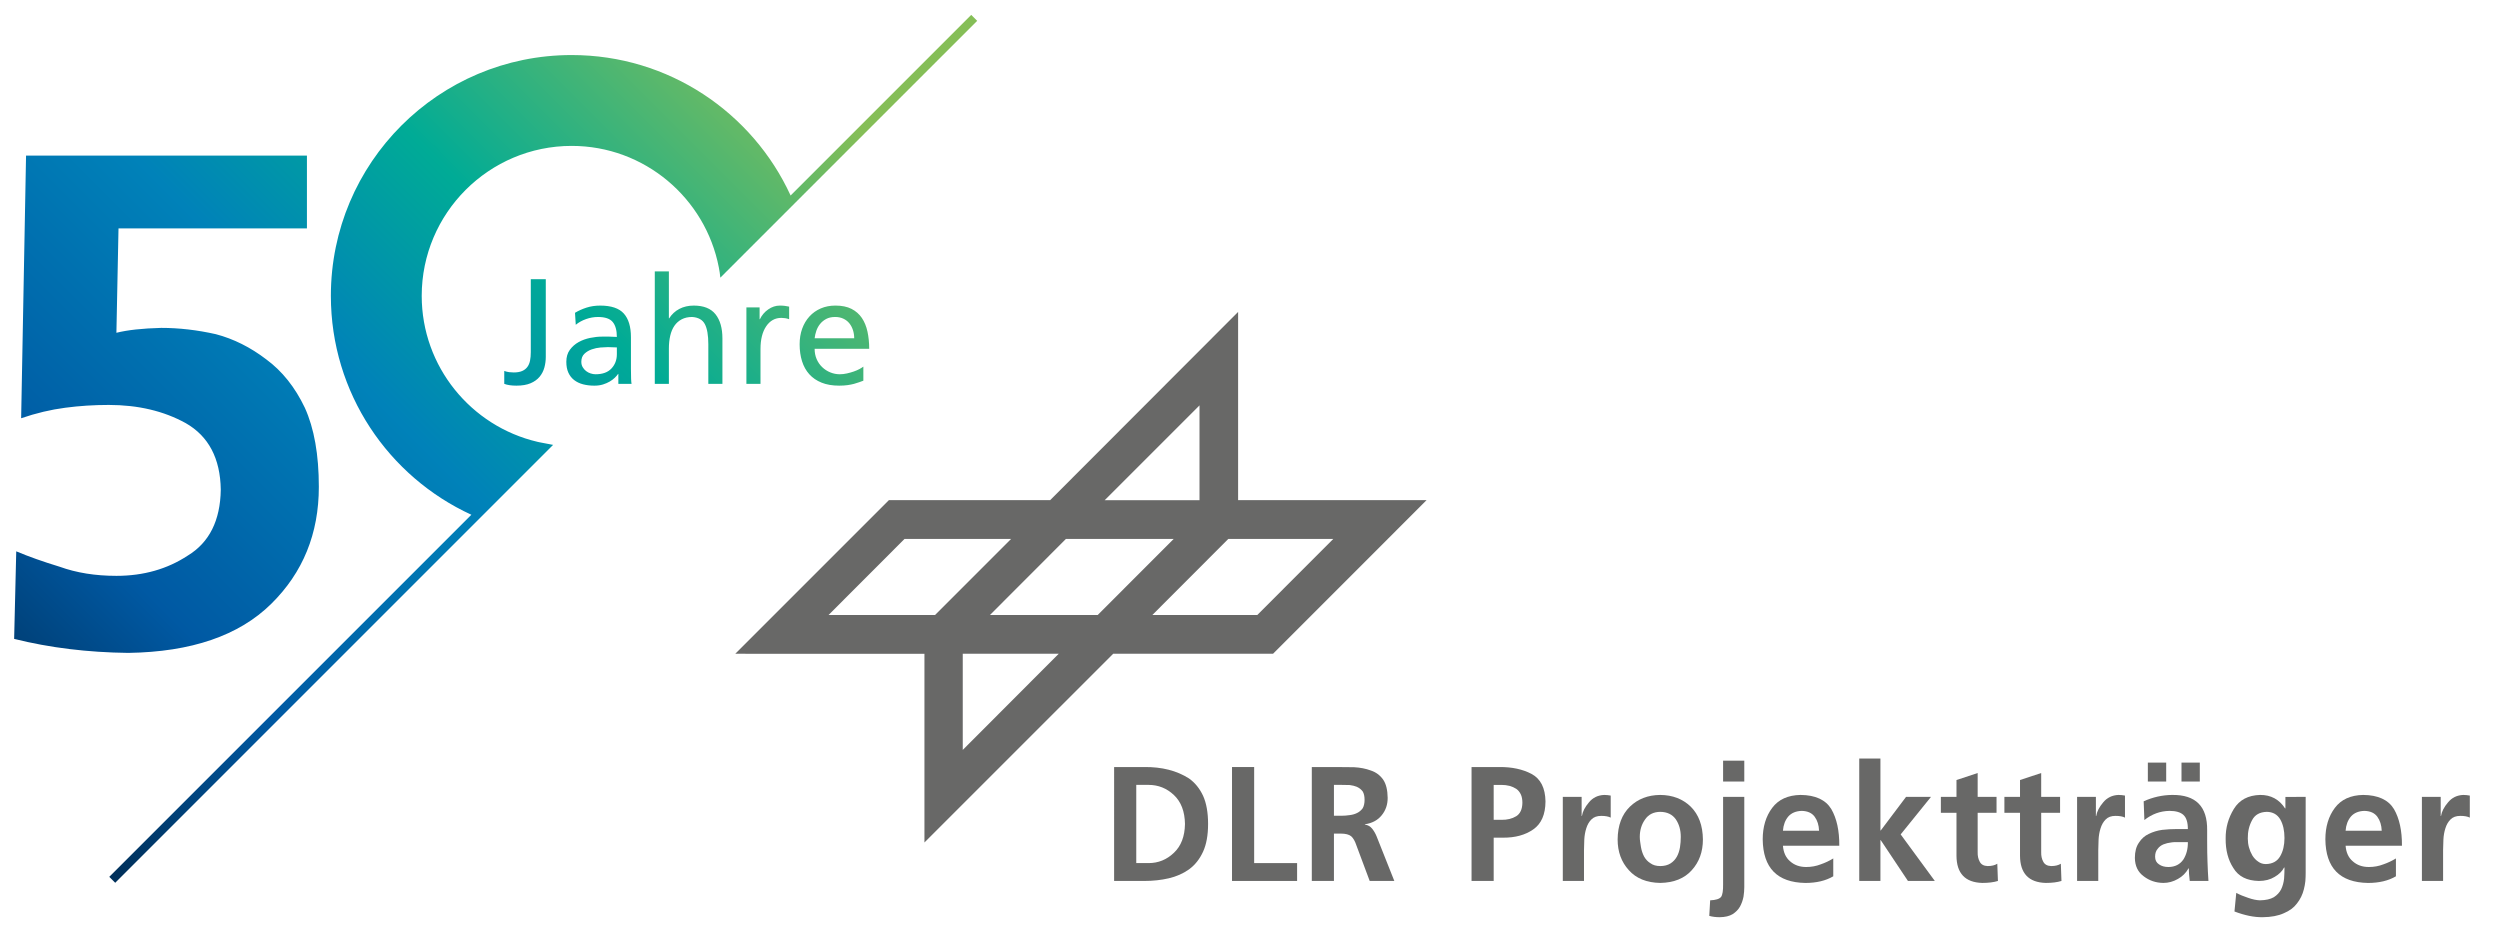 <svg xml:space="preserve" style="max-height: 500px" viewBox="244.747 415.843 1190.594 441.354" y="0px" x="0px" xmlns:xlink="http://www.w3.org/1999/xlink" xmlns="http://www.w3.org/2000/svg" version="1.0" width="1190.594" height="441.354">
<style type="text/css">
	.st0{fill:#686867;}
	.st1{fill:url(#SVGID_1_);}
</style>
	<g>
		<g>
			<path d="M843.518,708.729h-49.979l36.185-36.237h49.997L843.518,708.729z M767.511,708.729&#xA;&#9;&#9;&#9;&#9;h-51.311l36.184-36.237h51.326L767.511,708.729z M703.246,772.984v-45.818h45.721L703.246,772.984z&#xA;&#9;&#9;&#9;&#9; M639.336,708.729l36.188-36.237h50.744l-36.212,36.237H639.336z M815.997,608.893v45.178h-45.178&#xA;&#9;&#9;&#9;&#9;L815.997,608.893z M834.382,654.023v-89.631l-89.502,89.631h-76.801l-73.168,73.167l90.09,0.009&#xA;&#9;&#9;&#9;&#9;v89.867l89.904-89.901h76.132l73.104-73.143H834.382z" class="st0"/>
			<g>
				<path d="M785.878,826.883h5.855c4.64,0,8.668-1.635,12.079-4.905&#xA;&#9;&#9;&#9;&#9;&#9;c3.413-3.222,5.171-7.798,5.269-13.735c-0.098-5.961-1.855-10.553-5.269-13.774&#xA;&#9;&#9;&#9;&#9;&#9;c-3.41-3.222-7.439-4.833-12.079-4.833h-5.855V826.883z M775.331,781.135h14.391&#xA;&#9;&#9;&#9;&#9;&#9;c8.341-0.097,15.432,1.716,21.269,5.433c2.845,2.027,5.075,4.775,6.697,8.236&#xA;&#9;&#9;&#9;&#9;&#9;c1.594,3.52,2.392,7.997,2.392,13.439c0,5.345-0.798,9.744-2.392,13.213&#xA;&#9;&#9;&#9;&#9;&#9;c-1.622,3.542-3.852,6.347-6.697,8.423c-2.822,2.003-6.047,3.412-9.682,4.253&#xA;&#9;&#9;&#9;&#9;&#9;c-3.602,0.836-7.466,1.252-11.587,1.252h-14.391V781.135z" class="st0"/>
			</g>
			<polygon points="831.475,781.135 842.023,781.135 842.023,826.883 862.475,826.883 &#xA;&#9;&#9;&#9;&#9;862.475,835.384 831.475,835.384" class="st0"/>
			<path d="M880.019,804.339h3.455c1.347,0,2.709-0.103,4.079-0.311&#xA;&#9;&#9;&#9;&#9;c1.3-0.154,2.474-0.495,3.525-1.026c1.053-0.513,1.935-1.267,2.649-2.251&#xA;&#9;&#9;&#9;&#9;c0.584-1.044,0.879-2.38,0.879-4.015c0-1.653-0.296-2.971-0.879-3.967&#xA;&#9;&#9;&#9;&#9;c-0.714-0.938-1.596-1.659-2.649-2.133c-1.052-0.465-2.225-0.769-3.525-0.929&#xA;&#9;&#9;&#9;&#9;c-1.369-0.039-2.731-0.073-4.079-0.073h-3.455V804.339z M869.477,781.135h11.391&#xA;&#9;&#9;&#9;&#9;c2.893,0,5.795,0.03,8.715,0.081c2.912,0.151,5.572,0.664,7.971,1.554&#xA;&#9;&#9;&#9;&#9;c2.453,0.808,4.415,2.259,5.883,4.326c1.397,2.027,2.121,4.939,2.171,8.737&#xA;&#9;&#9;&#9;&#9;c0,3.213-0.955,5.985-2.873,8.308c-1.888,2.335-4.548,3.75-7.982,4.257v0.151&#xA;&#9;&#9;&#9;&#9;c1.422,0.178,2.59,0.832,3.496,1.973c0.881,1.134,1.579,2.356,2.095,3.644l8.433,21.22h-11.729&#xA;&#9;&#9;&#9;&#9;l-6.328-16.933c-0.662-2.027-1.495-3.478-2.501-4.368c-1.053-0.83-2.659-1.249-4.815-1.249h-3.386&#xA;&#9;&#9;&#9;&#9;v22.55h-10.542V781.135z" class="st0"/>
			<g>
				<path d="M956.096,806.278h3.669c2.758,0.04,5.114-0.529,7.069-1.72&#xA;&#9;&#9;&#9;&#9;&#9;c1.906-1.195,2.89-3.333,2.934-6.409c0-1.607-0.257-2.948-0.773-4.042&#xA;&#9;&#9;&#9;&#9;&#9;c-0.535-1.094-1.254-1.964-2.161-2.596c-1.906-1.24-4.262-1.867-7.069-1.867h-3.669V806.278z&#xA;&#9;&#9;&#9;&#9;&#9; M945.553,781.139h13.33c5.9-0.055,10.979,1.039,15.239,3.269&#xA;&#9;&#9;&#9;&#9;&#9;c4.335,2.331,6.547,6.697,6.646,13.13c-0.049,6.201-1.98,10.622-5.8,13.283&#xA;&#9;&#9;&#9;&#9;&#9;c-3.819,2.682-8.627,3.993-14.431,3.953h-4.442v20.602h-10.542V781.139z" class="st0"/>
				<path d="M989.014,795.332h8.966v9.113h0.145c0.318-2.077,1.417-4.228,3.308-6.452&#xA;&#9;&#9;&#9;&#9;&#9;c1.858-2.279,4.288-3.458,7.31-3.571c1.007,0,2.029,0.113,3.085,0.303v10.5&#xA;&#9;&#9;&#9;&#9;&#9;c-1.057-0.553-2.565-0.828-4.523-0.828c-2.011,0-3.568,0.568-4.672,1.705&#xA;&#9;&#9;&#9;&#9;&#9;c-1.107,1.088-1.928,2.514-2.464,4.292c-0.519,1.64-0.819,3.394-0.921,5.267&#xA;&#9;&#9;&#9;&#9;&#9;c-0.093,1.824-0.142,3.498-0.142,5.047v14.682h-10.094V795.332z" class="st0"/>
				<path d="M1025.675,814.386c0,0.797,0.064,1.576,0.183,2.367&#xA;&#9;&#9;&#9;&#9;&#9;c0.098,0.865,0.226,1.68,0.37,2.469c0.293,1.677,0.794,3.198,1.506,4.543&#xA;&#9;&#9;&#9;&#9;&#9;c0.742,1.332,1.738,2.404,3.018,3.189c1.201,0.886,2.759,1.341,4.665,1.341&#xA;&#9;&#9;&#9;&#9;&#9;c1.934,0,3.562-0.421,4.891-1.258c1.243-0.788,2.255-1.857,3.012-3.196&#xA;&#9;&#9;&#9;&#9;&#9;c0.745-1.347,1.234-2.856,1.506-4.537c0.247-1.601,0.37-3.232,0.37-4.918&#xA;&#9;&#9;&#9;&#9;&#9;c0-3.223-0.782-6-2.356-8.343c-1.64-2.328-4.109-3.531-7.423-3.568&#xA;&#9;&#9;&#9;&#9;&#9;c-3.208,0.037-5.621,1.265-7.246,3.651C1026.509,808.462,1025.675,811.211,1025.675,814.386&#xA;&#9;&#9;&#9;&#9;&#9; M1015.126,815.641c0.052-6.675,1.995-11.887,5.85-15.644c3.782-3.66,8.59-5.526,14.425-5.575&#xA;&#9;&#9;&#9;&#9;&#9;c5.908,0.049,10.75,1.915,14.529,5.575c3.797,3.758,5.737,8.969,5.804,15.644&#xA;&#9;&#9;&#9;&#9;&#9;c0,5.844-1.763,10.72-5.294,14.618c-3.504,3.926-8.514,5.957-15.039,6.067&#xA;&#9;&#9;&#9;&#9;&#9;c-6.455-0.11-11.432-2.141-14.939-6.067C1016.907,826.361,1015.126,821.485,1015.126,815.641" class="st0"/>
				<path d="M1065.349,778.105h10.094v9.941h-10.094V778.105z M1059.19,844.611&#xA;&#9;&#9;&#9;&#9;&#9;c2.658-0.104,4.393-0.642,5.199-1.628c0.693-0.99,1.011-2.997,0.959-6.006v-41.645h10.094v43.016&#xA;&#9;&#9;&#9;&#9;&#9;c0,1.396-0.122,2.89-0.367,4.509c-0.324,1.65-0.871,3.226-1.662,4.708&#xA;&#9;&#9;&#9;&#9;&#9;c-0.804,1.421-1.967,2.621-3.486,3.611c-1.546,0.944-3.602,1.439-6.177,1.476&#xA;&#9;&#9;&#9;&#9;&#9;c-1.839,0-3.498-0.211-4.985-0.629L1059.19,844.611z" class="st0"/>
				<path d="M1111.054,811.471c-0.098-2.646-0.782-4.851-2.062-6.629&#xA;&#9;&#9;&#9;&#9;&#9;c-1.301-1.812-3.354-2.753-6.149-2.826c-2.774,0.073-4.925,0.959-6.443,2.67&#xA;&#9;&#9;&#9;&#9;&#9;c-1.503,1.778-2.349,4.042-2.554,6.785H1111.054z M1117.82,833.164&#xA;&#9;&#9;&#9;&#9;&#9;c-3.559,2.108-7.998,3.171-13.323,3.171c-13.375-0.235-20.129-7.152-20.279-20.764&#xA;&#9;&#9;&#9;&#9;&#9;c0-5.972,1.503-10.973,4.521-14.997c2.997-3.993,7.487-6.046,13.478-6.153&#xA;&#9;&#9;&#9;&#9;&#9;c7.087,0.058,11.978,2.313,14.676,6.755c2.581,4.46,3.849,10.271,3.794,17.428h-26.844&#xA;&#9;&#9;&#9;&#9;&#9;c0.257,3.229,1.387,5.697,3.391,7.399c2.019,1.821,4.579,2.743,7.701,2.743&#xA;&#9;&#9;&#9;&#9;&#9;c2.45,0,4.756-0.428,6.917-1.268c2.12-0.727,4.1-1.668,5.966-2.81V833.164z" class="st0"/>
				<polygon points="1130.19,777.073 1140.277,777.073 1140.277,811.352 1140.421,811.352 &#xA;&#9;&#9;&#9;&#9;&#9;1152.482,795.341 1164.362,795.341 1149.916,813.218 1166.174,835.376 1153.374,835.376 &#xA;&#9;&#9;&#9;&#9;&#9;1140.427,815.95 1140.277,815.95 1140.277,835.376 1130.19,835.376" class="st0"/>
				<g>
					<path d="M1176.499,802.926h-7.436v-7.585h7.436v-8.019l10.087-3.336v11.355h8.988v7.585&#xA;&#9;&#9;&#9;&#9;&#9;&#9;h-8.988v18.739c-0.052,1.754,0.272,3.244,0.956,4.494c0.666,1.363,1.925,2.077,3.803,2.135&#xA;&#9;&#9;&#9;&#9;&#9;&#9;c1.909,0,3.44-0.376,4.592-1.112l0.299,8.205c-2.01,0.629-4.497,0.938-7.46,0.938&#xA;&#9;&#9;&#9;&#9;&#9;&#9;c-8.132-0.217-12.229-4.543-12.278-12.944V802.926z" class="st0"/>
					<path d="M1206.755,802.926h-7.439v-7.585h7.439v-8.019l10.084-3.336v11.355h8.991v7.585&#xA;&#9;&#9;&#9;&#9;&#9;&#9;h-8.991v18.739c-0.049,1.754,0.269,3.244,0.956,4.494c0.669,1.363,1.931,2.077,3.797,2.135&#xA;&#9;&#9;&#9;&#9;&#9;&#9;c1.915,0,3.449-0.376,4.604-1.112l0.296,8.205c-2.013,0.629-4.497,0.938-7.466,0.938&#xA;&#9;&#9;&#9;&#9;&#9;&#9;c-8.132-0.217-12.223-4.543-12.272-12.944V802.926z" class="st0"/>
					<path d="M1233.932,795.332h8.96v9.113h0.147c0.324-2.077,1.424-4.228,3.305-6.452&#xA;&#9;&#9;&#9;&#9;&#9;&#9;c1.863-2.279,4.304-3.458,7.313-3.571c1.008,0,2.029,0.113,3.086,0.303v10.5&#xA;&#9;&#9;&#9;&#9;&#9;&#9;c-1.057-0.553-2.56-0.828-4.524-0.828c-2.007,0-3.562,0.568-4.668,1.705&#xA;&#9;&#9;&#9;&#9;&#9;&#9;c-1.106,1.088-1.922,2.514-2.462,4.292c-0.516,1.64-0.822,3.394-0.92,5.267&#xA;&#9;&#9;&#9;&#9;&#9;&#9;c-0.098,1.824-0.146,3.498-0.146,5.047v14.682h-10.09V795.332z" class="st0"/>
					<path d="M1292.379,788.046h-8.722v-9.027h8.722V788.046z M1271.089,823.831&#xA;&#9;&#9;&#9;&#9;&#9;&#9;c0,1.653,0.623,2.862,1.873,3.66c1.158,0.834,2.664,1.256,4.531,1.256&#xA;&#9;&#9;&#9;&#9;&#9;&#9;c3.113-0.055,5.465-1.249,7.063-3.587c1.476-2.334,2.181-5.096,2.135-8.267h-4.381h-1.732&#xA;&#9;&#9;&#9;&#9;&#9;&#9;c-0.608,0-1.216,0.049-1.799,0.156c-1.323,0.153-2.566,0.452-3.721,0.907&#xA;&#9;&#9;&#9;&#9;&#9;&#9;c-1.149,0.483-2.068,1.2-2.753,2.138C1271.492,821.015,1271.089,822.258,1271.089,823.831&#xA;&#9;&#9;&#9;&#9;&#9;&#9; M1267.634,779.019h8.734v9.027h-8.734V779.019z M1265.645,797.458&#xA;&#9;&#9;&#9;&#9;&#9;&#9;c4.335-1.973,8.838-2.978,13.496-3.037c11.306-0.153,16.888,5.469,16.735,16.857v5.12&#xA;&#9;&#9;&#9;&#9;&#9;&#9;c0,3.91,0.055,7.243,0.168,10.017c0.095,2.972,0.247,5.957,0.446,8.96h-8.905&#xA;&#9;&#9;&#9;&#9;&#9;&#9;c-0.299-2.422-0.449-4.421-0.449-5.987h-0.141c-1.207,2.175-2.884,3.861-5.047,5.041&#xA;&#9;&#9;&#9;&#9;&#9;&#9;c-2.206,1.274-4.518,1.897-6.953,1.897c-3.513-0.049-6.601-1.078-9.271-3.107&#xA;&#9;&#9;&#9;&#9;&#9;&#9;c-2.798-2.019-4.219-4.958-4.268-8.81c0-3.003,0.645-5.432,1.949-7.292&#xA;&#9;&#9;&#9;&#9;&#9;&#9;c1.192-1.854,2.75-3.244,4.662-4.127c2.016-0.981,4.146-1.631,6.403-1.934&#xA;&#9;&#9;&#9;&#9;&#9;&#9;c2.312-0.26,4.515-0.379,6.626-0.379h5.594c0-3.211-0.709-5.471-2.135-6.757&#xA;&#9;&#9;&#9;&#9;&#9;&#9;c-1.396-1.268-3.602-1.903-6.626-1.903c-4.411,0.073-8.398,1.537-11.948,4.362L1265.645,797.458z" class="st0"/>
					<path d="M1323.82,827.344c3.15-0.058,5.438-1.298,6.834-3.733&#xA;&#9;&#9;&#9;&#9;&#9;&#9;c1.365-2.346,2.044-5.233,2.044-8.688c0-3.535-0.653-6.461-1.976-8.798&#xA;&#9;&#9;&#9;&#9;&#9;&#9;c-1.396-2.386-3.547-3.614-6.455-3.651c-3.36,0.098-5.682,1.421-6.984,3.95&#xA;&#9;&#9;&#9;&#9;&#9;&#9;c-1.414,2.563-2.102,5.496-2.05,8.765c0,2.896,0.73,5.6,2.203,8.114&#xA;&#9;&#9;&#9;&#9;&#9;&#9;c0.764,1.204,1.662,2.151,2.719,2.856C1321.208,826.947,1322.424,827.344,1323.82,827.344&#xA;&#9;&#9;&#9;&#9;&#9;&#9; M1342.794,795.332v36.177c0,1.295-0.046,2.612-0.147,3.95c-0.147,1.338-0.379,2.63-0.699,3.871&#xA;&#9;&#9;&#9;&#9;&#9;&#9;c-0.639,2.557-1.742,4.821-3.312,6.791c-1.445,1.958-3.535,3.498-6.241,4.634&#xA;&#9;&#9;&#9;&#9;&#9;&#9;c-2.658,1.219-6.015,1.861-10.088,1.897c-4.06,0.061-8.538-0.858-13.42-2.725l0.852-8.859&#xA;&#9;&#9;&#9;&#9;&#9;&#9;c1.659,0.889,3.547,1.68,5.658,2.358c2.108,0.742,3.977,1.136,5.624,1.185&#xA;&#9;&#9;&#9;&#9;&#9;&#9;c2.768-0.049,4.974-0.544,6.608-1.482c1.567-0.999,2.731-2.26,3.495-3.776&#xA;&#9;&#9;&#9;&#9;&#9;&#9;c0.736-1.558,1.201-3.244,1.396-5.071c0.122-1.793,0.189-3.547,0.189-5.282h-0.189&#xA;&#9;&#9;&#9;&#9;&#9;&#9;c-0.935,1.778-2.432,3.263-4.494,4.448c-2.102,1.289-4.613,1.94-7.524,1.94&#xA;&#9;&#9;&#9;&#9;&#9;&#9;c-5.694-0.107-9.733-2.151-12.137-6.153c-2.508-3.822-3.733-8.505-3.675-14.046&#xA;&#9;&#9;&#9;&#9;&#9;&#9;c-0.058-5.09,1.256-9.779,3.889-14.08c2.627-4.301,6.788-6.531,12.507-6.687&#xA;&#9;&#9;&#9;&#9;&#9;&#9;c5.123-0.037,9.092,2.09,11.911,6.428h0.147v-5.462L1342.794,795.332z" class="st0"/>
					<path d="M1379.013,811.471c-0.098-2.646-0.785-4.851-2.062-6.629&#xA;&#9;&#9;&#9;&#9;&#9;&#9;c-1.301-1.812-3.354-2.753-6.159-2.826c-2.762,0.073-4.922,0.959-6.437,2.67&#xA;&#9;&#9;&#9;&#9;&#9;&#9;c-1.5,1.778-2.352,4.042-2.548,6.785H1379.013z M1385.78,833.164&#xA;&#9;&#9;&#9;&#9;&#9;&#9;c-3.559,2.108-8.001,3.171-13.323,3.171c-13.38-0.235-20.135-7.152-20.279-20.764&#xA;&#9;&#9;&#9;&#9;&#9;&#9;c0-5.972,1.5-10.973,4.524-14.997c2.997-3.993,7.481-6.046,13.472-6.153&#xA;&#9;&#9;&#9;&#9;&#9;&#9;c7.087,0.058,11.985,2.313,14.679,6.755c2.581,4.46,3.837,10.271,3.794,17.428h-26.841&#xA;&#9;&#9;&#9;&#9;&#9;&#9;c0.247,3.229,1.378,5.697,3.388,7.399c2.013,1.821,4.579,2.743,7.701,2.743&#xA;&#9;&#9;&#9;&#9;&#9;&#9;c2.447,0,4.756-0.428,6.922-1.268c2.102-0.727,4.097-1.668,5.96-2.81V833.164z" class="st0"/>
					<path d="M1398.146,795.332h8.957v9.113h0.15c0.324-2.077,1.421-4.228,3.306-6.452&#xA;&#9;&#9;&#9;&#9;&#9;&#9;c1.867-2.279,4.301-3.458,7.314-3.571c1.008,0,2.035,0.113,3.088,0.303v10.5&#xA;&#9;&#9;&#9;&#9;&#9;&#9;c-1.054-0.553-2.554-0.828-4.527-0.828c-2.004,0-3.559,0.568-4.668,1.705&#xA;&#9;&#9;&#9;&#9;&#9;&#9;c-1.097,1.088-1.925,2.514-2.465,4.292c-0.516,1.64-0.816,3.394-0.913,5.267&#xA;&#9;&#9;&#9;&#9;&#9;&#9;c-0.101,1.824-0.153,3.498-0.153,5.047v14.682h-10.087V795.332z" class="st0"/>
				</g>
			</g>
		</g>
		<linearGradient y2="357.863" x2="642.208" y1="768.358" x1="231.713" gradientUnits="userSpaceOnUse" id="SVGID_1_">
			<stop style="stop-color:#00305B" offset="0"/>
			<stop style="stop-color:#00305B" offset="0.006"/>
			<stop style="stop-color:#0059A3" offset="0.187"/>
			<stop style="stop-color:#0082B9" offset="0.433"/>
			<stop style="stop-color:#00AB96" offset="0.606"/>
			<stop style="stop-color:#85BE57" offset="0.867"/>
		</linearGradient>
		<path d="M497.528,583.511v-34.704h7.141v36.99c0,1.762-0.226,3.463-0.678,5.105&#xA;&#9;&#9;&#9;c-0.453,1.643-1.214,3.106-2.285,4.391c-1.071,1.286-2.499,2.31-4.284,3.071&#xA;&#9;&#9;&#9;c-1.785,0.761-4.034,1.143-6.748,1.143c-2.381,0-4.309-0.286-5.784-0.857v-6.141&#xA;&#9;&#9;&#9;c0.809,0.285,1.594,0.477,2.356,0.572c0.761,0.096,1.475,0.142,2.142,0.142&#xA;&#9;&#9;&#9;c1.618,0,2.951-0.225,3.999-0.678c1.047-0.452,1.88-1.095,2.499-1.928&#xA;&#9;&#9;&#9;c0.618-0.832,1.047-1.845,1.285-3.035C497.409,586.393,497.528,585.035,497.528,583.511z&#xA;&#9;&#9;&#9; M545.3,596.258c0.047,1.071,0.118,1.869,0.214,2.392h-6.284v-4.713h-0.143&#xA;&#9;&#9;&#9;c-0.382,0.572-0.905,1.178-1.571,1.821c-0.667,0.643-1.464,1.238-2.392,1.785&#xA;&#9;&#9;&#9;c-0.928,0.548-2,1.012-3.213,1.392c-1.214,0.38-2.583,0.572-4.106,0.572&#xA;&#9;&#9;&#9;c-1.953,0-3.749-0.215-5.391-0.643c-1.642-0.428-3.059-1.106-4.249-2.034&#xA;&#9;&#9;&#9;c-1.191-0.929-2.106-2.107-2.75-3.535c-0.642-1.428-0.964-3.142-0.964-5.142&#xA;&#9;&#9;&#9;c0-2.284,0.559-4.189,1.678-5.713c1.118-1.523,2.51-2.749,4.177-3.677&#xA;&#9;&#9;&#9;c1.666-0.928,3.499-1.595,5.498-1.999c2-0.404,3.856-0.607,5.57-0.607c1.332,0,2.522,0,3.57,0&#xA;&#9;&#9;&#9;c1.047,0,2.237,0.047,3.57,0.142c0-3.142-0.655-5.509-1.964-7.104&#xA;&#9;&#9;&#9;c-1.31-1.595-3.654-2.392-7.034-2.392c-1.905,0-3.797,0.334-5.677,1&#xA;&#9;&#9;&#9;c-1.881,0.668-3.511,1.571-4.892,2.714l-0.357-5.713c1.666-1,3.499-1.821,5.499-2.464&#xA;&#9;&#9;&#9;c1.999-0.642,4.165-0.964,6.498-0.964c5.236,0,8.985,1.262,11.247,3.785&#xA;&#9;&#9;&#9;c2.261,2.523,3.392,6.284,3.392,11.282v15.067C545.228,593.605,545.252,595.187,545.3,596.258z&#xA;&#9;&#9;&#9; M538.516,581.297c-0.714,0-1.428-0.023-2.142-0.071s-1.428-0.072-2.142-0.072l-3.499,0.179&#xA;&#9;&#9;&#9;c-1.428,0.119-2.82,0.417-4.177,0.893c-1.357,0.476-2.524,1.178-3.499,2.106&#xA;&#9;&#9;&#9;c-0.976,0.929-1.464,2.203-1.464,3.821c0,0.953,0.214,1.798,0.642,2.536&#xA;&#9;&#9;&#9;c0.429,0.738,0.964,1.357,1.607,1.857c0.643,0.499,1.368,0.881,2.178,1.142&#xA;&#9;&#9;&#9;c0.809,0.262,1.594,0.393,2.357,0.393c3.331,0,5.855-0.916,7.569-2.749&#xA;&#9;&#9;&#9;c1.714-1.833,2.571-4.106,2.571-6.82V581.297z M575.148,561.375c-2.571,0-4.856,0.524-6.855,1.571&#xA;&#9;&#9;&#9;c-1.999,1.048-3.618,2.547-4.855,4.498h-0.143v-22.35h-6.712v53.556h6.712v-16.852&#xA;&#9;&#9;&#9;c0-2.189,0.214-4.213,0.643-6.07c0.428-1.857,1.094-3.438,2-4.748&#xA;&#9;&#9;&#9;c0.904-1.309,2.058-2.332,3.463-3.071c1.404-0.737,3.059-1.106,4.963-1.106&#xA;&#9;&#9;&#9;c2.951,0.191,4.974,1.333,6.07,3.427c1.095,2.096,1.642,5.285,1.642,9.569v18.852h6.713V577.013&#xA;&#9;&#9;&#9;c0-4.902-1.096-8.734-3.285-11.496C583.312,562.757,579.861,561.375,575.148,561.375z M616.136,561.375&#xA;&#9;&#9;&#9;c-1.953,0-3.797,0.607-5.534,1.821c-1.738,1.213-3.059,2.774-3.963,4.677h-0.143v-5.641h-6.284&#xA;&#9;&#9;&#9;v36.418h6.712v-16.567c0-4.57,0.904-8.187,2.714-10.853c1.809-2.666,4.213-3.999,7.212-3.999&#xA;&#9;&#9;&#9;c0.571,0,1.178,0.047,1.821,0.142c0.642,0.097,1.273,0.262,1.892,0.5v-5.998&#xA;&#9;&#9;&#9;c-0.714-0.143-1.381-0.261-2-0.357C617.944,561.423,617.135,561.375,616.136,561.375z&#xA;&#9;&#9;&#9; M658.694,581.941h-25.992c0,1.809,0.321,3.451,0.964,4.927c0.643,1.476,1.523,2.749,2.642,3.821&#xA;&#9;&#9;&#9;c1.118,1.071,2.403,1.904,3.856,2.499c1.451,0.596,2.963,0.893,4.534,0.893&#xA;&#9;&#9;&#9;c1.095,0,2.225-0.131,3.392-0.393c1.166-0.26,2.261-0.571,3.285-0.928&#xA;&#9;&#9;&#9;c1.023-0.357,1.928-0.749,2.714-1.178c0.785-0.429,1.392-0.809,1.821-1.143v6.712&#xA;&#9;&#9;&#9;c-0.668,0.239-1.357,0.489-2.071,0.75c-0.714,0.262-1.512,0.511-2.392,0.749&#xA;&#9;&#9;&#9;c-0.881,0.238-1.905,0.44-3.071,0.607c-1.167,0.166-2.488,0.25-3.963,0.25&#xA;&#9;&#9;&#9;c-3.238,0-6.034-0.477-8.39-1.428c-2.357-0.952-4.309-2.285-5.855-3.999&#xA;&#9;&#9;&#9;c-1.548-1.714-2.702-3.785-3.463-6.213c-0.762-2.428-1.142-5.117-1.142-8.069&#xA;&#9;&#9;&#9;c0-2.714,0.404-5.188,1.214-7.427c0.809-2.237,1.964-4.177,3.463-5.82&#xA;&#9;&#9;&#9;c1.5-1.642,3.296-2.915,5.391-3.821c2.094-0.904,4.427-1.357,6.998-1.357&#xA;&#9;&#9;&#9;c3.046,0,5.593,0.524,7.641,1.571c2.047,1.048,3.689,2.488,4.927,4.32&#xA;&#9;&#9;&#9;c1.237,1.834,2.13,4.011,2.678,6.534C658.42,576.324,658.694,579.037,658.694,581.941z&#xA;&#9;&#9;&#9; M651.553,576.942c0-1.381-0.203-2.689-0.607-3.927c-0.405-1.238-0.988-2.321-1.749-3.25&#xA;&#9;&#9;&#9;c-0.762-0.928-1.714-1.653-2.856-2.178c-1.142-0.523-2.428-0.786-3.856-0.786&#xA;&#9;&#9;&#9;c-1.667,0-3.083,0.311-4.249,0.928c-1.167,0.619-2.142,1.417-2.928,2.392&#xA;&#9;&#9;&#9;c-0.786,0.976-1.381,2.06-1.785,3.25c-0.405,1.19-0.678,2.38-0.821,3.57H651.553z&#xA;&#9;&#9;&#9; M373.906,703.426c15.122-14.896,22.684-33.467,22.684-55.708c0-15.345-2.226-27.906-6.672-37.696&#xA;&#9;&#9;&#9;c-4.669-9.783-10.789-17.456-18.347-23.016c-7.562-5.781-15.569-9.784-24.018-12.01&#xA;&#9;&#9;&#9;c-8.898-2.001-17.57-3.001-26.02-3.001c-8.898,0.224-16.013,1-21.349,2.335l1.001-49.704h89.733&#xA;&#9;&#9;&#9;v-34.693H257.151l-2.335,125.094c7.115-2.444,14.121-4.112,21.016-5.004&#xA;&#9;&#9;&#9;c6.672-0.886,13.563-1.333,20.682-1.333c14.01,0,26.239,2.893,36.694,8.673&#xA;&#9;&#9;&#9;c10.894,6.229,16.456,16.793,16.679,31.691c-0.224,14.678-5.451,25.133-15.678,31.357&#xA;&#9;&#9;&#9;c-9.788,6.452-21.131,9.673-34.025,9.673c-10.008,0-19.014-1.443-27.021-4.336&#xA;&#9;&#9;&#9;c-8.005-2.444-14.901-4.89-20.682-7.34l-1.001,41.698c16.899,4.222,35.026,6.448,54.375,6.672&#xA;&#9;&#9;&#9;C335.878,726.329,358.562,718.552,373.906,703.426z M506.349,627.35&#xA;&#9;&#9;&#9;c-0.187-0.028-0.37-0.067-0.556-0.097c-0.091-0.014-0.18-0.032-0.271-0.047l-2.104-0.406l-1.876-0.362&#xA;&#9;&#9;&#9;c-0.297-0.066-0.595-0.127-0.89-0.197c-31.524-7.41-55.069-35.753-55.069-69.506&#xA;&#9;&#9;&#9;c0-39.376,32.034-71.41,71.41-71.41c34.727,0,63.712,24.927,70.079,57.822&#xA;&#9;&#9;&#9;c0.154,0.798,0.29,1.603,0.418,2.41l0.308,2.52l122.314-122.314l-2.828-2.828l-86.021,86.021&#xA;&#9;&#9;&#9;c-18.119-39.477-57.988-66.898-104.269-66.898c-63.334,0-114.677,51.342-114.677,114.677&#xA;&#9;&#9;&#9;c0,46.283,27.431,86.138,66.911,104.256L296.786,833.431l1.414,1.414l1.414,1.414l208.545-208.545&#xA;&#9;&#9;&#9;l-1.824-0.351L506.349,627.35z" class="st1"/>
	</g>
</svg>